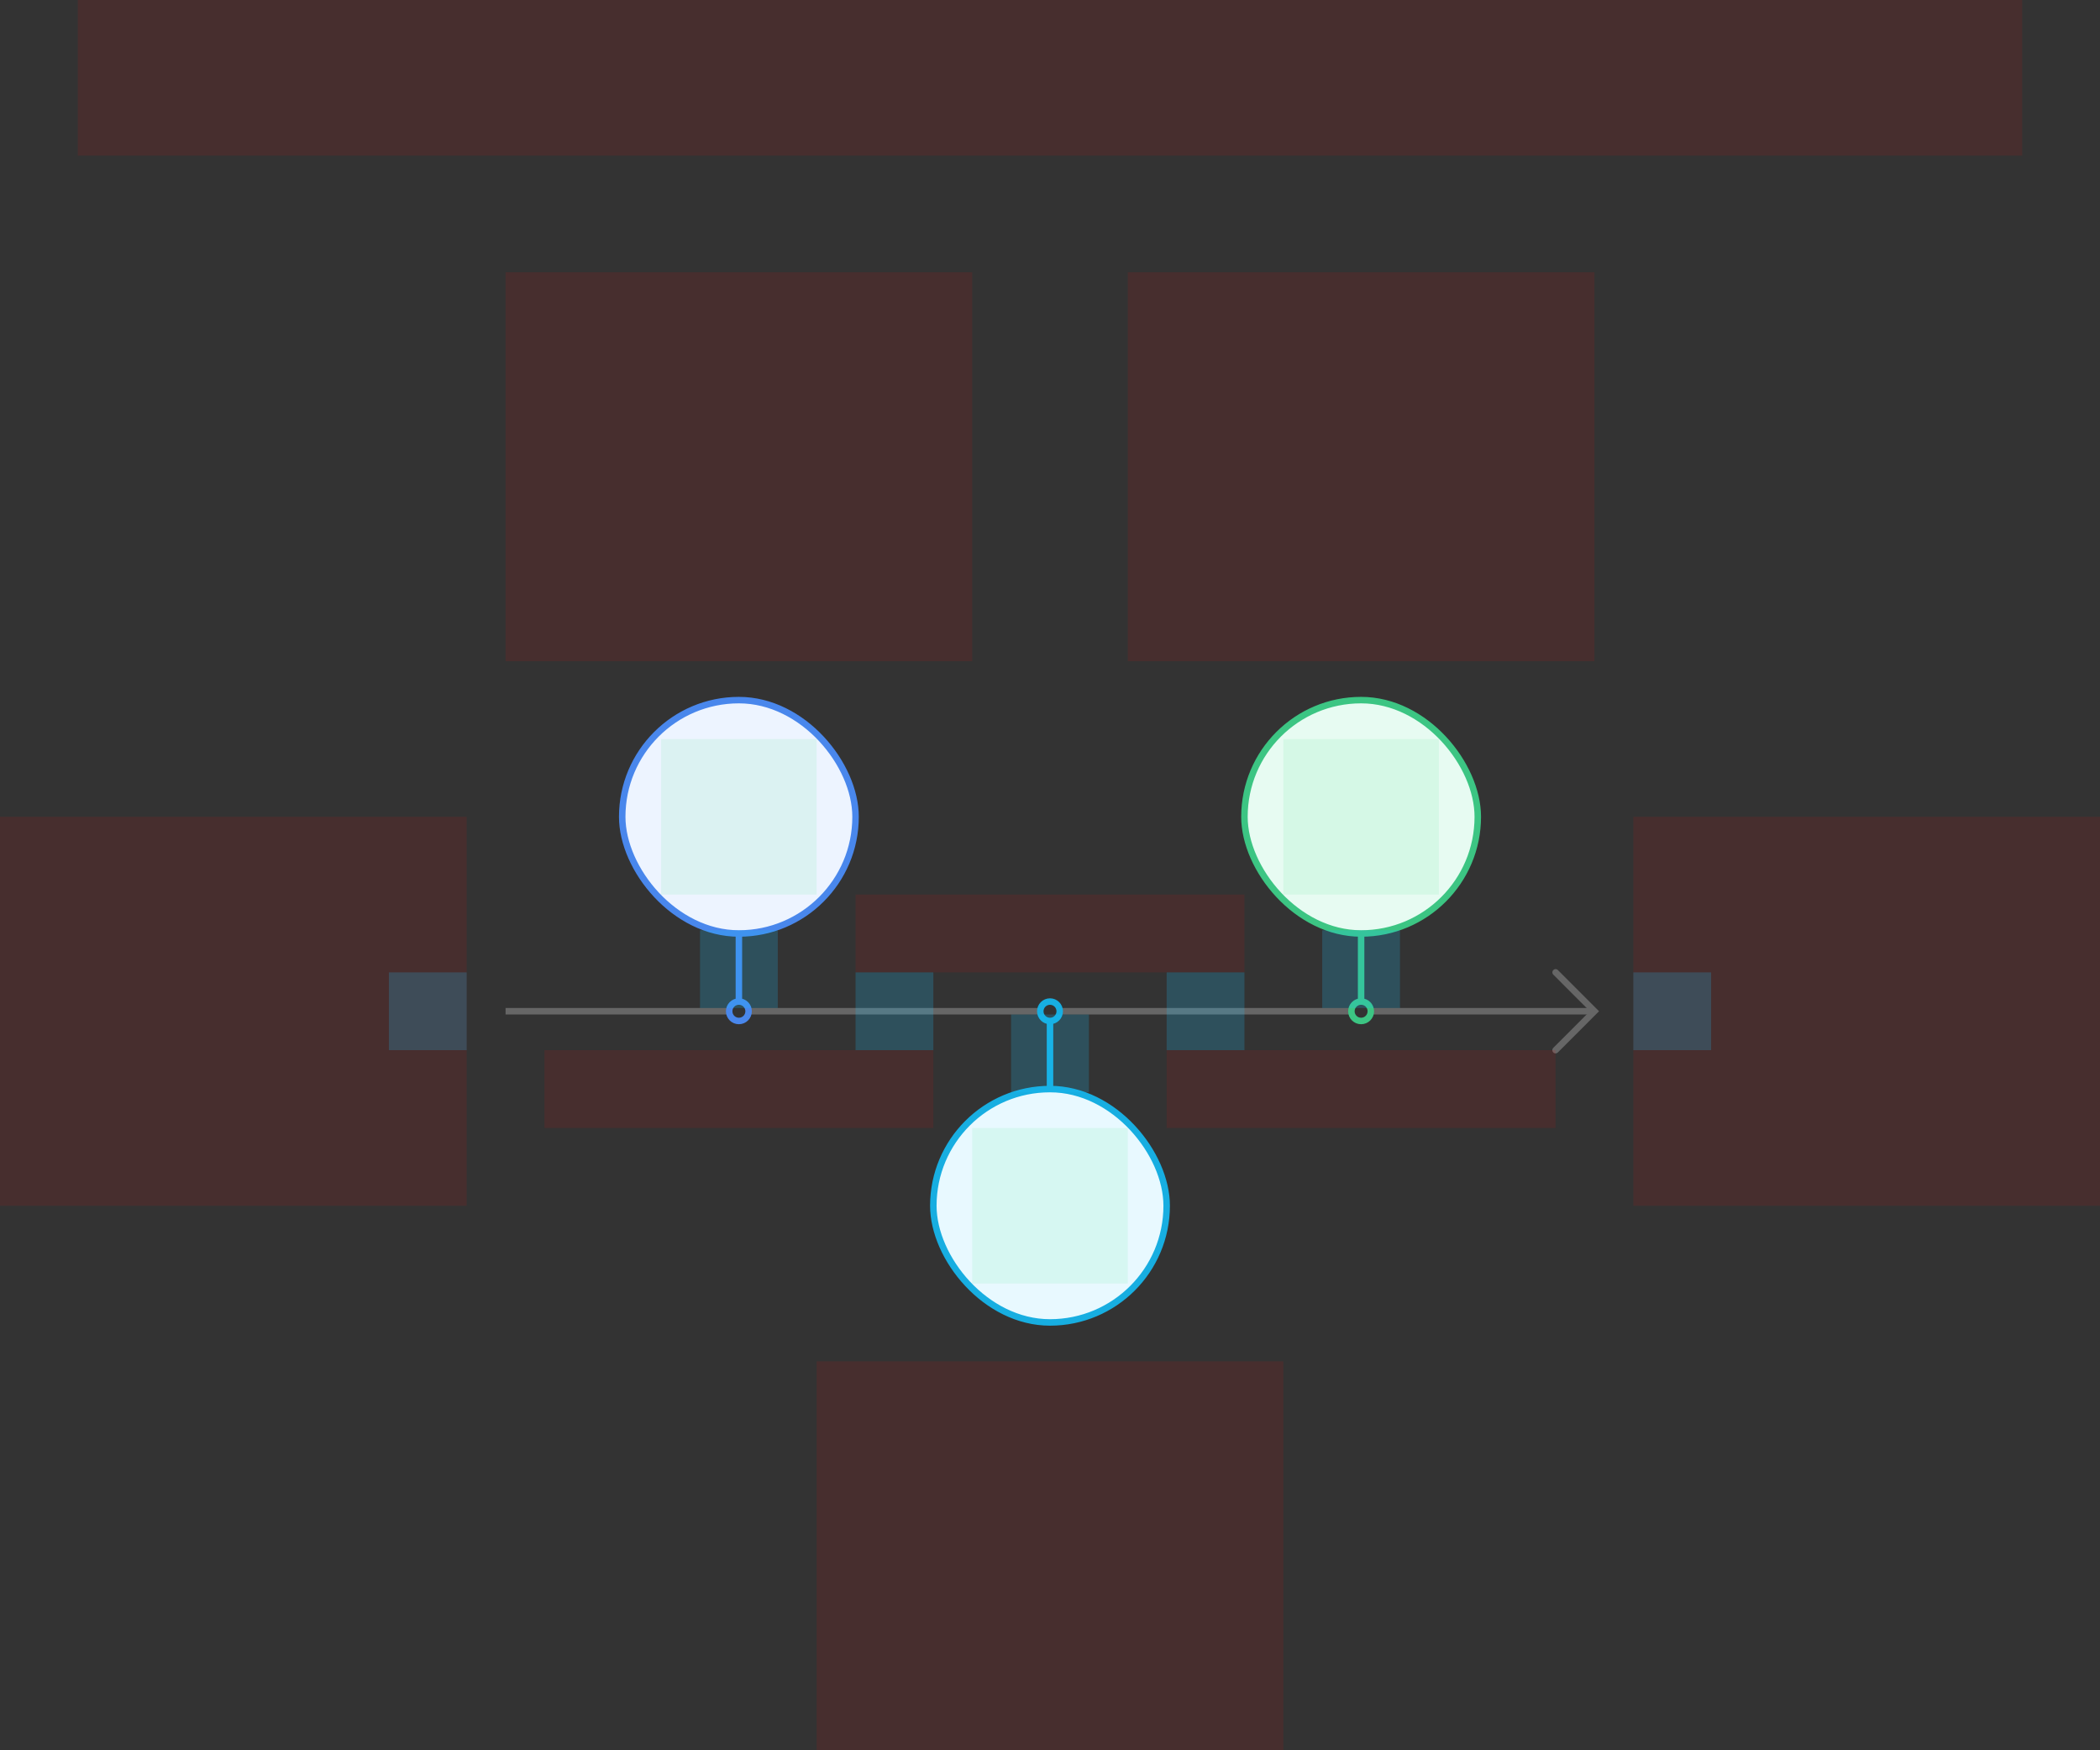 <svg width="648" height="540" viewBox="0 0 648 540" fill="none" xmlns="http://www.w3.org/2000/svg">
<rect x="0" y="0" width="648" height="540" fill="#333333" stroke="none"/>
<g id="timeline1-color-v1--family--3">
<g id="lines">
<g id="cu">
<path id="head" d="M480.002 323.996L492.002 311.988L480.017 299.996" stroke="#666666" stroke-width="2" stroke-miterlimit="10" stroke-linecap="round"/>
<path id="s4" d="M156 311.996C156 311.996 221.837 311.996 224.998 311.996" stroke="#666666" stroke-width="2"/>
<path id="s3" d="M230.998 311.996C230.998 311.996 316.876 311.996 320.998 311.996" stroke="#666666" stroke-width="2"/>
<path id="s2" d="M327 311.996C327 311.996 412.878 311.996 417 311.996" stroke="#666666" stroke-width="2"/>
<path id="s1" d="M423.002 311.996C423.002 311.996 488.842 311.996 492.002 311.996" stroke="#666666" stroke-width="2"/>
</g>
<g id="g-3">
<rect id="cr-big" x="384" y="216" width="72" height="72" rx="36" fill="#E7FBF2" stroke="#3CC583" stroke-width="2"/>
<path id="cu-smallCircle" d="M420 314.996C421.657 314.996 423 313.653 423 311.996C423 310.339 421.657 308.996 420 308.996C418.343 308.996 417 310.339 417 311.996C417 313.653 418.343 314.996 420 314.996Z" stroke="#3CC583" stroke-width="2" stroke-miterlimit="10"/>
<path id="ln" d="M420 288V308.996" stroke="#3CC583" stroke-width="2"/>
</g>
<g id="g-2">
<rect id="cr-big_2" x="360" y="408" width="72" height="72" rx="36" transform="rotate(-180 360 408)" fill="#E8F9FF" stroke="#17AEE1" stroke-width="2"/>
<path id="cu-smallCircle_2" d="M324 309.002C322.343 309.002 321 310.345 321 312.002C321 313.659 322.343 315.002 324 315.002C325.657 315.002 327 313.659 327 312.002C327 310.345 325.657 309.002 324 309.002Z" stroke="#17AEE1" stroke-width="2" stroke-miterlimit="10"/>
<path id="ln_2" d="M324 336L324 315.002" stroke="#17AEE1" stroke-width="2"/>
</g>
<g id="g-1">
<rect id="cr-big_3" x="192" y="216" width="72" height="72" rx="36" fill="#EDF4FF" stroke="#4987EC" stroke-width="2"/>
<path id="cu-smallCircle_3" d="M228 314.996C229.657 314.996 231 313.653 231 311.996C231 310.339 229.657 308.996 228 308.996C226.343 308.996 225 310.339 225 311.996C225 313.653 226.343 314.996 228 314.996Z" stroke="#4987EC" stroke-width="2" stroke-miterlimit="10"/>
<path id="ln_3" d="M228 288V308.996" stroke="#4987EC" stroke-width="2"/>
</g>
</g>
<rect id="tx-lc-end" x="504" y="252" width="144" height="120" fill="#FF0000" fill-opacity="0.1"/>
<rect id="tx-rc-start" y="252" width="144" height="120" fill="#FF0000" fill-opacity="0.1"/>
<rect id="ic-cc-3" x="396" y="228" width="48" height="48" fill="#33DE7B" fill-opacity="0.1"/>
<rect id="ic-cc-2" x="300" y="348" width="48" height="48" fill="#33DE7B" fill-opacity="0.1"/>
<rect id="ic-cc-1" x="204" y="228" width="48" height="48" fill="#33DE7B" fill-opacity="0.1"/>
<rect id="tx-ct-3b" x="360" y="324" width="120" height="24" fill="#FF0000" fill-opacity="0.1"/>
<rect id="tx-cb-2b" x="264" y="276" width="120" height="24" fill="#FF0000" fill-opacity="0.1"/>
<rect id="tx-ct-1b" x="168" y="324" width="120" height="24" fill="#FF0000" fill-opacity="0.1"/>
<rect id="tx-cb-3" x="348" y="84" width="144" height="120" fill="#FF0000" fill-opacity="0.1"/>
<rect id="tx-ct-2" x="252" y="420" width="144" height="120" fill="#FF0000" fill-opacity="0.1"/>
<rect id="tx-cb-1" x="156" y="84" width="144" height="120" fill="#FF0000" fill-opacity="0.1"/>
<rect id="bt-cc-remove-3" x="408" y="287" width="24" height="24" fill="#1AC6FF" fill-opacity="0.2"/>
<rect id="bt-cc-remove-2" x="312" y="313" width="24" height="24" fill="#1AC6FF" fill-opacity="0.2"/>
<rect id="bt-cc-remove-1" x="216" y="287" width="24" height="24" fill="#1AC6FF" fill-opacity="0.2"/>
<rect id="bt-lc-add-4" x="504" y="300" width="24" height="24" fill="#1AC6FF" fill-opacity="0.2"/>
<rect id="bt-cc-add-3" x="360" y="300" width="24" height="24" fill="#1AC6FF" fill-opacity="0.2"/>
<rect id="bt-cc-add-2" x="264" y="300" width="24" height="24" fill="#1AC6FF" fill-opacity="0.2"/>
<rect id="bt-rc-add-1" x="120" y="300" width="24" height="24" fill="#1AC6FF" fill-opacity="0.2"/>
<rect id="tx-cb-title" x="24" width="600" height="48" fill="#FF0000" fill-opacity="0.1"/>
</g>
</svg>

